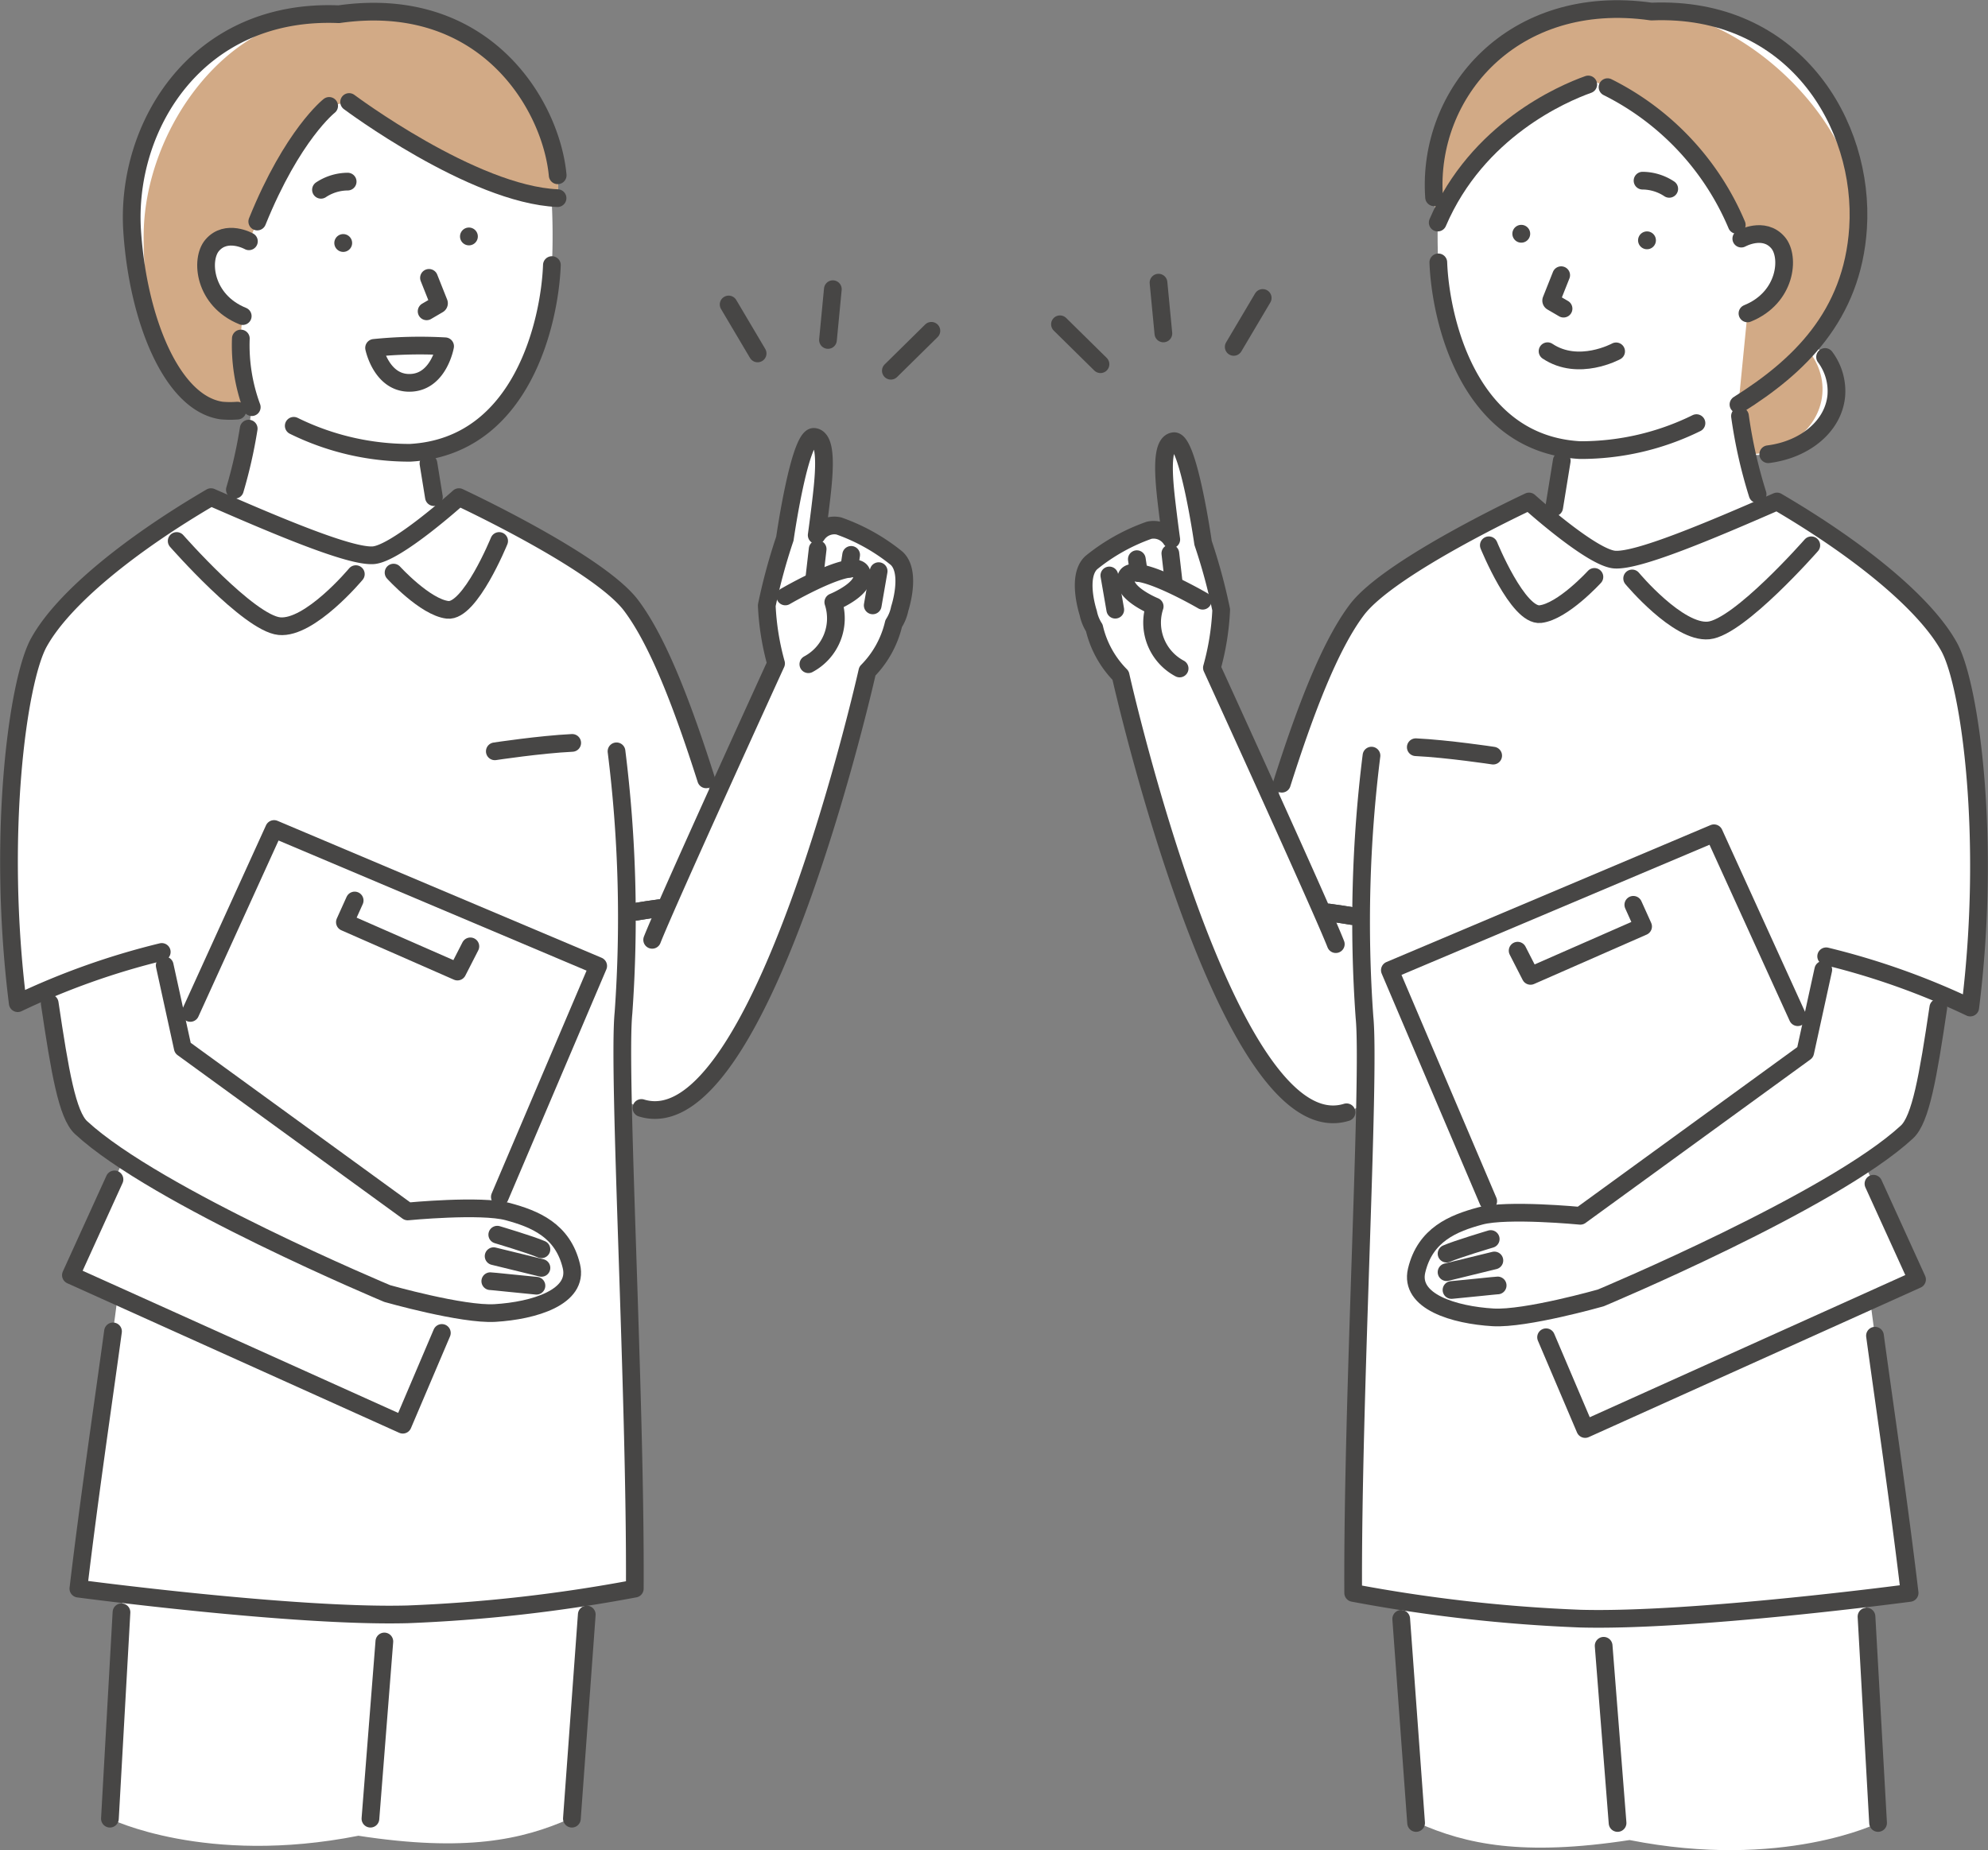 <svg xmlns="http://www.w3.org/2000/svg" width="168.353" height="156.715" viewBox="0 0 168.353 156.715">
  <rect x="0" y="0" width="168.353" height="156.715" fill="#808080" stroke="none"/>
  <g id="グループ_1498" data-name="グループ 1498" transform="translate(-244.238 -3267.759)">
    <line id="線_262" data-name="線 262" x1="2.455" y2="4.146" transform="translate(348.715 3292.997)" fill="none" stroke="#474645" stroke-linecap="round" stroke-linejoin="round" stroke-width="1.5"/>
    <line id="線_263" data-name="線 263" x1="3.433" y1="3.382" transform="translate(334 3295.227)" fill="none" stroke="#474645" stroke-linecap="round" stroke-linejoin="round" stroke-width="1.5"/>
    <line id="線_264" data-name="線 264" x2="0.412" y2="4.302" transform="translate(342.346 3291.701)" fill="none" stroke="#474645" stroke-linecap="round" stroke-linejoin="round" stroke-width="1.5"/>
    <path id="パス_3170" data-name="パス 3170" d="M1648.679,849.623c-.278,3.119-3.737,5.359-7.727,5s-7-3.172-6.72-6.291,3.738-5.359,7.727-5,7,3.172,6.72,6.291" transform="translate(-1248.933 2451.642)" fill="#fff"/>
    <path id="パス_3171" data-name="パス 3171" d="M1647.493,849.517c-.278,3.119-3.472,5.383-7.134,5.056s-6.405-3.119-6.127-6.238,3.472-5.383,7.134-5.056,6.405,3.119,6.127,6.238" transform="translate(-1248.933 2451.642)" fill="#d2aa86"/>
    <path id="パス_3172" data-name="パス 3172" d="M1647.727,846.355a4.831,4.831,0,0,1,.952,3.267c-.231,2.593-2.66,4.578-5.765,4.97" transform="translate(-1248.933 2451.642)" fill="none" stroke="#474645" stroke-linecap="round" stroke-linejoin="round" stroke-width="1.5"/>
    <path id="パス_3173" data-name="パス 3173" d="M1624.423,821.076c6.462-2.856,16.067-.209,19.948,5.647s2.565,14.318.716,18.694a10.453,10.453,0,0,1-4.7,5.159s1.071,9.783,4.283,12.2l-17.647,15.157-5.864-13.238,3.458-4.38.977-6.028c-8.37-1.427-10.459-11.29-10.625-15.75a56.682,56.682,0,0,1,.049-5.9c.2-3.735,2.937-8.707,9.4-11.563" transform="translate(-1248.933 2451.642)" fill="#fff"/>
    <path id="パス_3174" data-name="パス 3174" d="M1636.835,851.958a22.166,22.166,0,0,1-9.861,2.285c-9.519-.525-11.826-11.209-12-15.9" transform="translate(-1248.933 2451.642)" fill="none" stroke="#474645" stroke-linecap="round" stroke-linejoin="round" stroke-width="1.5"/>
    <path id="パス_3175" data-name="パス 3175" d="M1622.753,835.957a.754.754,0,1,1-.715-.792.755.755,0,0,1,.715.792" transform="translate(-1248.933 2451.642)" fill="#474645"/>
    <path id="パス_3176" data-name="パス 3176" d="M1633.4,836.512a.755.755,0,1,1-.716-.792.755.755,0,0,1,.716.792" transform="translate(-1248.933 2451.642)" fill="#474645"/>
    <path id="パス_3177" data-name="パス 3177" d="M1625.379,839.427l-.838,2.108a.121.121,0,0,0,.052.149l.986.576" transform="translate(-1248.933 2451.642)" fill="none" stroke="#474645" stroke-linecap="round" stroke-linejoin="round" stroke-width="1.5"/>
    <path id="パス_3178" data-name="パス 3178" d="M1632.27,831.42a4.137,4.137,0,0,1,2.259.693" transform="translate(-1248.933 2451.642)" fill="none" stroke="#474645" stroke-linecap="round" stroke-linejoin="round" stroke-width="1.5"/>
    <path id="パス_3179" data-name="パス 3179" d="M1630.032,845.878s-3.183,1.741-5.807-.013" transform="translate(-1248.933 2451.642)" fill="none" stroke="#474645" stroke-linecap="round" stroke-linejoin="round" stroke-width="1.5"/>
    <line id="線_265" data-name="線 265" y1="3.949" x2="0.641" transform="translate(375.854 3306.788)" fill="none" stroke="#474645" stroke-linecap="round" stroke-linejoin="round" stroke-width="1.5"/>
    <path id="パス_3180" data-name="パス 3180" d="M1640.521,851.361a40.829,40.829,0,0,0,1.491,6.617" transform="translate(-1248.933 2451.642)" fill="none" stroke="#474645" stroke-linecap="round" stroke-linejoin="round" stroke-width="1.5"/>
    <path id="パス_3181" data-name="パス 3181" d="M1640.392,850.379c5.07-3.18,9.641-7.483,10.128-14.93.578-8.853-5.494-18.862-17.5-18.353-12.645-1.809-20.188,8.344-18.1,17.875,3.972-9.276,13.38-11.911,13.38-11.911a22.649,22.649,0,0,1,11.945,12.1l.385,1.165s1.91-1.071,3.113.342c1.023,1.2.7,4.665-2.59,5.993Z" transform="translate(-1248.933 2451.642)" fill="#fff"/>
    <path id="パス_3182" data-name="パス 3182" d="M1640.392,850.379c5.07-3.18,9.641-7.483,10.128-14.93.578-8.853-10-18.417-17.5-18.353-12.645-1.809-20.188,8.344-18.1,17.875,3.972-9.276,13.38-11.911,13.38-11.911a22.649,22.649,0,0,1,11.945,12.1l.385,1.165s1.91-1.071,3.113.342c1.023,1.2.7,4.665-2.59,5.993Z" transform="translate(-1248.933 2451.642)" fill="#d2aa86"/>
    <path id="パス_3183" data-name="パス 3183" d="M1629.306,823.5a23.042,23.042,0,0,1,10.941,11.667" transform="translate(-1248.933 2451.642)" fill="none" stroke="#474645" stroke-linecap="round" stroke-linejoin="round" stroke-width="1.5"/>
    <path id="パス_3184" data-name="パス 3184" d="M1614.923,834.971c3.351-7.828,10.574-10.927,12.748-11.7" transform="translate(-1248.933 2451.642)" fill="none" stroke="#474645" stroke-linecap="round" stroke-linejoin="round" stroke-width="1.5"/>
    <path id="パス_3185" data-name="パス 3185" d="M1640.392,850.379c5.07-3.18,9.641-7.483,10.128-14.93.578-8.853-5.494-18.862-17.5-18.353-11.7-1.674-19.033,6.894-18.406,15.734" transform="translate(-1248.933 2451.642)" fill="none" stroke="#474645" stroke-linecap="round" stroke-linejoin="round" stroke-width="1.5"/>
    <path id="パス_3186" data-name="パス 3186" d="M1640.632,836.329s1.91-1.071,3.113.342c1.023,1.2.7,4.666-2.59,5.993" transform="translate(-1248.933 2451.642)" fill="none" stroke="#474645" stroke-linecap="round" stroke-linejoin="round" stroke-width="1.5"/>
    <path id="パス_3187" data-name="パス 3187" d="M1649.939,929.257c.775,16.143,2.277,41.275,2.277,41.275s-8.1,4.006-21.044,1.445c-9.063,1.391-13.854.35-17.906-1.445l-3.188-41.208Z" transform="translate(-1248.933 2451.642)" fill="#fff"/>
    <line id="線_266" data-name="線 266" x2="1.179" y2="15.011" transform="translate(380.042 3407.163)" fill="none" stroke="#474645" stroke-linecap="round" stroke-linejoin="round" stroke-width="1.5"/>
    <line id="線_267" data-name="線 267" x1="1.261" y1="17.29" transform="translate(362.899 3404.884)" fill="none" stroke="#474645" stroke-linecap="round" stroke-linejoin="round" stroke-width="1.5"/>
    <path id="パス_3188" data-name="パス 3188" d="M1651.235,953.048c.529,9.54.98,17.483.98,17.483" transform="translate(-1248.933 2451.642)" fill="none" stroke="#474645" stroke-linecap="round" stroke-linejoin="round" stroke-width="1.5"/>
    <path id="パス_3189" data-name="パス 3189" d="M1602.9,891.4l10.514.949-2.213,15.889-2.482,1.289-6.609-6.19Z" transform="translate(-1248.933 2451.642)" fill="#fff"/>
    <path id="パス_3190" data-name="パス 3190" d="M1660.02,901.456c1.785-14.205.008-27.293-1.785-30.544-2.054-3.726-7.712-8.3-14.579-12.321-5.831,2.549-11.779,5.054-13.735,4.924s-7.263-4.924-7.263-4.924-11.791,5.481-14.577,9.17c-3.516,4.655-6.543,15.06-9.455,25.071a75.091,75.091,0,0,1,9.775,1.006,78.044,78.044,0,0,0,.321,8.441c.5,4.985-1.046,32.44-.957,48.766A131.147,131.147,0,0,0,1627,953.223c9.6.259,27.881-2.178,27.881-2.178-1.554-13.13-3.872-26.76-4.045-31.943-.117-3.527,1.055-14.146,1.816-20.575a53.435,53.435,0,0,1,7.364,2.929" transform="translate(-1248.933 2451.642)" fill="#fff"/>
    <path id="パス_3191" data-name="パス 3191" d="M1627.414,937.161,1610.867,898.3l27.449-11.6,17.2,37.8Z" transform="translate(-1248.933 2451.642)" fill="#fff"/>
    <path id="パス_3192" data-name="パス 3192" d="M1619.2,917.861l-8.329-19.564,27.449-11.6,7.092,15.581" transform="translate(-1248.933 2451.642)" fill="none" stroke="#474645" stroke-linecap="round" stroke-linejoin="round" stroke-width="1.5"/>
    <path id="パス_3193" data-name="パス 3193" d="M1624.1,929.388l3.309,7.773,28.106-12.667-3.691-8.111" transform="translate(-1248.933 2451.642)" fill="none" stroke="#474645" stroke-linecap="round" stroke-linejoin="round" stroke-width="1.5"/>
    <path id="パス_3194" data-name="パス 3194" d="M1657.5,900.2c-.968,6.575-1.595,10.643-2.84,11.8-6.327,5.865-25.93,14.058-25.93,14.058s-6.365,1.811-9.118,1.648c-3.3-.2-7.106-1.339-6.477-3.969.729-3.05,3.111-4.008,5.384-4.619S1627,919.1,1627,919.1l19.048-13.846,1.78-8.135.471.011a54.792,54.792,0,0,1,9.2,3.07" transform="translate(-1248.933 2451.642)" fill="#fff"/>
    <path id="パス_3195" data-name="パス 3195" d="M1619.412,921.068s-2.868.853-3.74,1.239" transform="translate(-1248.933 2451.642)" fill="#fff"/>
    <path id="パス_3196" data-name="パス 3196" d="M1619.412,921.068s-2.868.853-3.74,1.239" transform="translate(-1248.933 2451.642)" fill="none" stroke="#474645" stroke-linecap="round" stroke-linejoin="round" stroke-width="1.5"/>
    <path id="パス_3197" data-name="パス 3197" d="M1619.722,922.884l-4.05.991" transform="translate(-1248.933 2451.642)" fill="#fff"/>
    <path id="パス_3198" data-name="パス 3198" d="M1619.722,922.884l-4.05.991" transform="translate(-1248.933 2451.642)" fill="none" stroke="#474645" stroke-linecap="round" stroke-linejoin="round" stroke-width="1.5"/>
    <path id="パス_3199" data-name="パス 3199" d="M1620,925c-.169,0-2.672.275-3.909.385" transform="translate(-1248.933 2451.642)" fill="#fff"/>
    <path id="パス_3200" data-name="パス 3200" d="M1620,925c-.169,0-2.672.275-3.909.385" transform="translate(-1248.933 2451.642)" fill="none" stroke="#474645" stroke-linecap="round" stroke-linejoin="round" stroke-width="1.5"/>
    <path id="パス_3201" data-name="パス 3201" d="M1606.292,896.089c-1.226-3.134-10.491-23.409-10.491-23.409a21.974,21.974,0,0,0,.787-4.911,48.468,48.468,0,0,0-1.534-5.662s-1.252-8.77-2.482-8.618-.806,3.594-.513,6.011c.158,1.3.3,2.311.3,2.311a1.775,1.775,0,0,0-1.875-.778,16.356,16.356,0,0,0-4.9,2.745c-1.277,1.188-.255,4.261-.255,4.261a3.654,3.654,0,0,0,.512,1.266,8.458,8.458,0,0,0,2.227,4.027s9.912,44.25,20.658,36.193Z" transform="translate(-1248.933 2451.642)" fill="#fff"/>
    <line id="線_268" data-name="線 268" x2="0.177" y2="1.181" transform="translate(340.51 3315.123)" fill="none" stroke="#474645" stroke-linecap="round" stroke-linejoin="round" stroke-width="1.5"/>
    <line id="線_269" data-name="線 269" x1="0.299" y1="2.6" transform="translate(343.348 3314.633)" fill="none" stroke="#474645" stroke-linecap="round" stroke-linejoin="round" stroke-width="1.5"/>
    <line id="線_270" data-name="線 270" x2="0.503" y2="2.901" transform="translate(338.181 3316.502)" fill="none" stroke="#474645" stroke-linecap="round" stroke-linejoin="round" stroke-width="1.5"/>
    <path id="パス_3202" data-name="パス 3202" d="M1595.02,867s-5.832-3.4-6.441-2.063,2.376,2.549,2.376,2.549a4.4,4.4,0,0,0,2.112,5.255" transform="translate(-1248.933 2451.642)" fill="none" stroke="#474645" stroke-linecap="round" stroke-linejoin="round" stroke-width="1.5"/>
    <path id="パス_3203" data-name="パス 3203" d="M1647.575,898.259l-1.53,6.992L1627,919.1s-6.2-.6-8.478.015-4.655,1.569-5.384,4.619c-.629,2.63,3.173,3.774,6.477,3.969,2.753.163,9.118-1.648,9.118-1.648s19.6-8.193,25.93-14.058c1.164-1.079,1.787-4.7,2.654-10.538" transform="translate(-1248.933 2451.642)" fill="none" stroke="#474645" stroke-linecap="round" stroke-linejoin="round" stroke-width="1.5"/>
    <path id="パス_3204" data-name="パス 3204" d="M1605.675,893.411c.666.086,1.339.185,2,.3" transform="translate(-1248.933 2451.642)" fill="none" stroke="#474645" stroke-linecap="round" stroke-linejoin="round" stroke-width="1.5"/>
    <path id="パス_3205" data-name="パス 3205" d="M1606.292,896.089c-1.226-3.134-10.491-23.409-10.491-23.409a21.974,21.974,0,0,0,.787-4.911,48.468,48.468,0,0,0-1.534-5.662s-1.252-8.77-2.482-8.618-.806,3.594-.513,6.011c.158,1.3.3,2.311.3,2.311a1.775,1.775,0,0,0-1.875-.778,16.356,16.356,0,0,0-4.9,2.745c-1.277,1.188-.255,4.261-.255,4.261a3.654,3.654,0,0,0,.512,1.266,8.458,8.458,0,0,0,2.227,4.027s8.993,40.147,19.134,37" transform="translate(-1248.933 2451.642)" fill="none" stroke="#474645" stroke-linecap="round" stroke-linejoin="round" stroke-width="1.5"/>
    <path id="パス_3206" data-name="パス 3206" d="M1631.488,892.758l.828,1.836-9.533,4.184-1.092-2.135" transform="translate(-1248.933 2451.642)" fill="none" stroke="#474645" stroke-linecap="round" stroke-linejoin="round" stroke-width="1.5"/>
    <path id="パス_3207" data-name="パス 3207" d="M1646.561,862.306s-6.1,6.954-8.693,7.213-6.479-4.406-6.479-4.406" transform="translate(-1248.933 2451.642)" fill="none" stroke="#474645" stroke-linecap="round" stroke-linejoin="round" stroke-width="1.5"/>
    <path id="パス_3208" data-name="パス 3208" d="M1628.193,864.983s-2.678,2.937-4.578,3.153-4.363-5.831-4.363-5.831" transform="translate(-1248.933 2451.642)" fill="none" stroke="#474645" stroke-linecap="round" stroke-linejoin="round" stroke-width="1.5"/>
    <path id="パス_3209" data-name="パス 3209" d="M1619.62,880.122s-3.844-.583-6.554-.713" transform="translate(-1248.933 2451.642)" fill="none" stroke="#474645" stroke-linecap="round" stroke-linejoin="round" stroke-width="1.5"/>
    <path id="パス_3210" data-name="パス 3210" d="M1601.724,882.5c1.98-6.22,4.065-11.7,6.357-14.735,2.787-3.689,14.577-9.17,14.577-9.17s5.308,4.795,7.264,4.924,7.9-2.375,13.734-4.924c6.868,4.017,12.526,8.595,14.58,12.321,1.792,3.251,3.569,16.339,1.784,30.544a62.653,62.653,0,0,0-12.2-4.34" transform="translate(-1248.933 2451.642)" fill="none" stroke="#474645" stroke-linecap="round" stroke-linejoin="round" stroke-width="1.5"/>
    <path id="パス_3211" data-name="パス 3211" d="M1607.676,893.709c-.66-.112-1.331-.21-1.995-.3" transform="translate(-1248.933 2451.642)" fill="none" stroke="#474645" stroke-linecap="round" stroke-linejoin="round" stroke-width="1.5"/>
    <path id="パス_3212" data-name="パス 3212" d="M1651.953,929.257c.85,6.236,2.022,14.1,2.933,21.788,0,0-18.278,2.436-27.882,2.177a131.217,131.217,0,0,1-19.239-2.177c-.089-16.326,1.459-43.781.957-48.766a113.4,113.4,0,0,1,.592-22.157" transform="translate(-1248.933 2451.642)" fill="none" stroke="#474645" stroke-linecap="round" stroke-linejoin="round" stroke-width="1.5"/>
    <line id="線_271" data-name="線 271" x2="2.455" y2="4.146" transform="translate(305.942 3293.55)" fill="none" stroke="#474645" stroke-linecap="round" stroke-linejoin="round" stroke-width="1.5"/>
    <line id="線_272" data-name="線 272" y1="3.382" x2="3.432" transform="translate(319.68 3295.78)" fill="none" stroke="#474645" stroke-linecap="round" stroke-linejoin="round" stroke-width="1.5"/>
    <line id="線_273" data-name="線 273" x1="0.412" y2="4.302" transform="translate(314.355 3292.254)" fill="none" stroke="#474645" stroke-linecap="round" stroke-linejoin="round" stroke-width="1.5"/>
    <path id="パス_3213" data-name="パス 3213" d="M1496.26,821.1c-6.463-2.856-16.067-.209-19.949,5.647s-2.565,14.318-.716,18.694a10.453,10.453,0,0,0,4.7,5.159s-1.071,9.783-4.283,12.2l17.647,15.157,5.864-13.238-3.458-4.38-.977-6.028c8.37-1.427,10.459-11.29,10.625-15.75a56.681,56.681,0,0,0-.049-5.9c-.2-3.735-2.937-8.707-9.4-11.563" transform="translate(-1214.733 2451.642)" fill="#fff"/>
    <path id="パス_3214" data-name="パス 3214" d="M1483.847,852.185a22.166,22.166,0,0,0,9.861,2.285c9.519-.525,11.826-11.209,12-15.9" transform="translate(-1214.733 2451.642)" fill="none" stroke="#474645" stroke-linecap="round" stroke-linejoin="round" stroke-width="1.5"/>
    <path id="パス_3215" data-name="パス 3215" d="M1497.929,836.184a.754.754,0,1,0,.715-.792.755.755,0,0,0-.715.792" transform="translate(-1214.733 2451.642)" fill="#474645"/>
    <path id="パス_3216" data-name="パス 3216" d="M1487.284,836.739a.754.754,0,1,0,.715-.792.754.754,0,0,0-.715.792" transform="translate(-1214.733 2451.642)" fill="#474645"/>
    <path id="パス_3217" data-name="パス 3217" d="M1495.3,839.654l.838,2.108a.121.121,0,0,1-.052.149l-.986.576" transform="translate(-1214.733 2451.642)" fill="none" stroke="#474645" stroke-linecap="round" stroke-linejoin="round" stroke-width="1.5"/>
    <path id="パス_3218" data-name="パス 3218" d="M1488.412,831.5a4.136,4.136,0,0,0-2.259.693" transform="translate(-1214.733 2451.642)" fill="none" stroke="#474645" stroke-linecap="round" stroke-linejoin="round" stroke-width="1.5"/>
    <line id="線_274" data-name="線 274" x1="0.463" y1="2.854" transform="translate(280.521 3307.014)" fill="none" stroke="#474645" stroke-linecap="round" stroke-linejoin="round" stroke-width="1.5"/>
    <path id="パス_3219" data-name="パス 3219" d="M1480.05,836.556s-1.91-1.071-3.113.342c-1.023,1.2-.7,4.666,2.59,5.993a16.092,16.092,0,0,0,.763,7.714,5.724,5.724,0,0,1-2.565.285c-4.226-.623-7.076-7.768-7.563-15.215-.578-8.853,5.495-18.862,17.5-18.352,13.819-1.978,19.207,10.053,18.525,15.574-7.185-.307-17.652-8.143-17.652-8.143l-1.69.334s-3.1,2.416-6.088,9.793Z" transform="translate(-1214.733 2451.642)" fill="#fff"/>
    <path id="パス_3220" data-name="パス 3220" d="M1480.05,836.556s-1.91-1.071-3.113.342c-1.023,1.2-.7,4.666,2.59,5.993a16.092,16.092,0,0,0,.763,7.714,5.724,5.724,0,0,1-2.565.285c-4.226-.623-6.735-7.664-6.584-15.126.178-8.764,7.094-18.659,16.521-18.441,13.819-1.978,19.207,10.053,18.525,15.574-7.185-.307-17.652-8.143-17.652-8.143l-1.69.334s-3.1,2.416-6.088,9.793Z" transform="translate(-1214.733 2451.642)" fill="#d2aa86"/>
    <path id="パス_3221" data-name="パス 3221" d="M1480.032,852.424a40.678,40.678,0,0,1-1.17,5.174" transform="translate(-1214.733 2451.642)" fill="none" stroke="#474645" stroke-linecap="round" stroke-linejoin="round" stroke-width="1.5"/>
    <path id="パス_3222" data-name="パス 3222" d="M1506.187,832.9c-7.184-.307-17.651-8.143-17.651-8.143" transform="translate(-1214.733 2451.642)" fill="none" stroke="#474645" stroke-linecap="round" stroke-linejoin="round" stroke-width="1.5"/>
    <path id="パス_3223" data-name="パス 3223" d="M1479.072,850.9a7.742,7.742,0,0,1-1.347-.01c-4.226-.623-7.076-7.768-7.563-15.215-.578-8.853,5.495-18.862,17.5-18.353,12.367-1.769,17.982,7.679,18.536,13.642" transform="translate(-1214.733 2451.642)" fill="none" stroke="#474645" stroke-linecap="round" stroke-linejoin="round" stroke-width="1.5"/>
    <path id="パス_3224" data-name="パス 3224" d="M1479.366,844.791a15.162,15.162,0,0,0,.925,5.814" transform="translate(-1214.733 2451.642)" fill="none" stroke="#474645" stroke-linecap="round" stroke-linejoin="round" stroke-width="1.5"/>
    <path id="パス_3225" data-name="パス 3225" d="M1480.05,836.556s-1.91-1.071-3.113.342c-1.023,1.2-.7,4.666,2.59,5.993" transform="translate(-1214.733 2451.642)" fill="none" stroke="#474645" stroke-linecap="round" stroke-linejoin="round" stroke-width="1.5"/>
    <path id="パス_3226" data-name="パス 3226" d="M1486.845,825.088s-3.1,2.416-6.088,9.794" transform="translate(-1214.733 2451.642)" fill="none" stroke="#474645" stroke-linecap="round" stroke-linejoin="round" stroke-width="1.5"/>
    <path id="パス_3227" data-name="パス 3227" d="M1490.65,845.584a38.547,38.547,0,0,1,6.014-.136s-.513,2.919-2.809,3.09C1491.289,848.73,1490.65,845.584,1490.65,845.584Z" transform="translate(-1214.733 2451.642)" fill="none" stroke="#474645" stroke-linecap="round" stroke-linejoin="round" stroke-width="1.5"/>
    <path id="パス_3228" data-name="パス 3228" d="M1470.556,928.893c-.776,16.143-2.278,41.275-2.278,41.275s8.1,4.006,21.044,1.445c9.063,1.391,13.854.35,17.906-1.445l3.189-41.208Z" transform="translate(-1214.733 2451.642)" fill="#fff"/>
    <line id="線_275" data-name="線 275" x1="1.179" y2="15.011" transform="translate(275.608 3406.798)" fill="none" stroke="#474645" stroke-linecap="round" stroke-linejoin="round" stroke-width="1.5"/>
    <line id="線_276" data-name="線 276" y1="17.29" x2="1.261" transform="translate(292.668 3404.519)" fill="none" stroke="#474645" stroke-linecap="round" stroke-linejoin="round" stroke-width="1.5"/>
    <path id="パス_3229" data-name="パス 3229" d="M1469.259,952.684c-.529,9.54-.98,17.483-.98,17.483" transform="translate(-1214.733 2451.642)" fill="none" stroke="#474645" stroke-linecap="round" stroke-linejoin="round" stroke-width="1.5"/>
    <path id="パス_3230" data-name="パス 3230" d="M1517.591,891.033l-10.514.949,2.214,15.889,2.481,1.289,6.61-6.19Z" transform="translate(-1214.733 2451.642)" fill="#fff"/>
    <path id="パス_3231" data-name="パス 3231" d="M1460.474,901.091c-1.785-14.205-.008-27.293,1.785-30.544,2.054-3.726,7.712-8.3,14.579-12.321,5.831,2.549,11.779,5.054,13.735,4.924s7.263-4.924,7.263-4.924,11.791,5.481,14.577,9.17c3.516,4.655,6.543,15.06,9.455,25.071a75.073,75.073,0,0,0-9.775,1.006,78.107,78.107,0,0,1-.321,8.441c-.5,4.985,1.046,32.44.957,48.766a131.142,131.142,0,0,1-19.239,2.178c-9.6.259-27.882-2.178-27.882-2.178,1.555-13.13,3.873-26.76,4.045-31.943.118-3.527-1.054-14.146-1.815-20.574a53.359,53.359,0,0,0-7.364,2.928" transform="translate(-1214.733 2451.642)" fill="#fff"/>
    <path id="パス_3232" data-name="パス 3232" d="M1493.08,936.8l16.547-38.865-27.449-11.6-17.2,37.8Z" transform="translate(-1214.733 2451.642)" fill="#fff"/>
    <path id="パス_3233" data-name="パス 3233" d="M1501.3,917.5l8.329-19.564-27.449-11.6-7.092,15.581" transform="translate(-1214.733 2451.642)" fill="none" stroke="#474645" stroke-linecap="round" stroke-linejoin="round" stroke-width="1.5"/>
    <path id="パス_3234" data-name="パス 3234" d="M1496.39,929.023l-3.309,7.773-28.106-12.667,3.691-8.111" transform="translate(-1214.733 2451.642)" fill="none" stroke="#474645" stroke-linecap="round" stroke-linejoin="round" stroke-width="1.5"/>
    <path id="パス_3235" data-name="パス 3235" d="M1462.994,899.832c.968,6.575,1.595,10.643,2.84,11.8,6.327,5.865,25.93,14.058,25.93,14.058s6.365,1.811,9.118,1.648c3.3-.2,7.106-1.339,6.477-3.969-.729-3.05-3.111-4.008-5.384-4.619s-8.478-.015-8.478-.015l-19.048-13.846-1.78-8.135-.471.011a54.794,54.794,0,0,0-9.2,3.07" transform="translate(-1214.733 2451.642)" fill="#fff"/>
    <path id="パス_3236" data-name="パス 3236" d="M1501.082,920.7s2.868.853,3.74,1.239" transform="translate(-1214.733 2451.642)" fill="#fff"/>
    <path id="パス_3237" data-name="パス 3237" d="M1501.082,920.7s2.868.853,3.74,1.239" transform="translate(-1214.733 2451.642)" fill="none" stroke="#474645" stroke-linecap="round" stroke-linejoin="round" stroke-width="1.5"/>
    <path id="パス_3238" data-name="パス 3238" d="M1500.773,922.52l4.05.991" transform="translate(-1214.733 2451.642)" fill="#fff"/>
    <path id="パス_3239" data-name="パス 3239" d="M1500.773,922.52l4.05.991" transform="translate(-1214.733 2451.642)" fill="none" stroke="#474645" stroke-linecap="round" stroke-linejoin="round" stroke-width="1.5"/>
    <path id="パス_3240" data-name="パス 3240" d="M1500.491,924.639c.169,0,2.672.275,3.909.385" transform="translate(-1214.733 2451.642)" fill="#fff"/>
    <path id="パス_3241" data-name="パス 3241" d="M1500.491,924.639c.169,0,2.672.275,3.909.385" transform="translate(-1214.733 2451.642)" fill="none" stroke="#474645" stroke-linecap="round" stroke-linejoin="round" stroke-width="1.5"/>
    <path id="パス_3242" data-name="パス 3242" d="M1514.2,895.724c1.226-3.134,10.491-23.409,10.491-23.409a21.974,21.974,0,0,1-.787-4.911,48.472,48.472,0,0,1,1.534-5.662s1.252-8.77,2.482-8.618.806,3.594.513,6.011c-.158,1.3-.3,2.311-.3,2.311a1.775,1.775,0,0,1,1.875-.778,16.372,16.372,0,0,1,4.9,2.744c1.277,1.189.255,4.262.255,4.262a3.652,3.652,0,0,1-.512,1.266,8.458,8.458,0,0,1-2.227,4.027s-9.912,44.25-20.658,36.193Z" transform="translate(-1214.733 2451.642)" fill="#fff"/>
    <line id="線_277" data-name="線 277" x1="0.177" y2="1.181" transform="translate(316.141 3314.759)" fill="none" stroke="#474645" stroke-linecap="round" stroke-linejoin="round" stroke-width="1.5"/>
    <line id="線_278" data-name="線 278" y1="2.6" x2="0.299" transform="translate(313.182 3314.269)" fill="none" stroke="#474645" stroke-linecap="round" stroke-linejoin="round" stroke-width="1.5"/>
    <line id="線_279" data-name="線 279" x1="0.503" y2="2.901" transform="translate(318.144 3316.137)" fill="none" stroke="#474645" stroke-linecap="round" stroke-linejoin="round" stroke-width="1.5"/>
    <path id="パス_3243" data-name="パス 3243" d="M1525.475,866.638s5.832-3.4,6.44-2.063-2.376,2.549-2.376,2.549a4.4,4.4,0,0,1-2.112,5.255" transform="translate(-1214.733 2451.642)" fill="none" stroke="#474645" stroke-linecap="round" stroke-linejoin="round" stroke-width="1.5"/>
    <path id="パス_3244" data-name="パス 3244" d="M1472.919,897.894l1.53,6.992,19.048,13.846s6.2-.6,8.478.015,4.655,1.569,5.384,4.619c.628,2.63-3.173,3.774-6.477,3.969-2.753.163-9.118-1.648-9.118-1.648s-19.6-8.193-25.93-14.058c-1.164-1.079-1.787-4.7-2.654-10.538" transform="translate(-1214.733 2451.642)" fill="none" stroke="#474645" stroke-linecap="round" stroke-linejoin="round" stroke-width="1.5"/>
    <path id="パス_3245" data-name="パス 3245" d="M1514.819,893.047c-.666.086-1.339.185-2,.3" transform="translate(-1214.733 2451.642)" fill="none" stroke="#474645" stroke-linecap="round" stroke-linejoin="round" stroke-width="1.5"/>
    <path id="パス_3246" data-name="パス 3246" d="M1514.2,895.724c1.226-3.134,10.491-23.409,10.491-23.409a21.974,21.974,0,0,1-.787-4.911,48.472,48.472,0,0,1,1.534-5.662s1.252-8.77,2.482-8.618.806,3.594.513,6.011c-.158,1.3-.3,2.311-.3,2.311a1.775,1.775,0,0,1,1.875-.778,16.372,16.372,0,0,1,4.9,2.744c1.277,1.189.255,4.262.255,4.262a3.652,3.652,0,0,1-.512,1.266,8.458,8.458,0,0,1-2.227,4.027s-8.993,40.147-19.134,37" transform="translate(-1214.733 2451.642)" fill="none" stroke="#474645" stroke-linecap="round" stroke-linejoin="round" stroke-width="1.5"/>
    <path id="パス_3247" data-name="パス 3247" d="M1489.006,892.393l-.828,1.835,9.533,4.185,1.092-2.135" transform="translate(-1214.733 2451.642)" fill="none" stroke="#474645" stroke-linecap="round" stroke-linejoin="round" stroke-width="1.5"/>
    <path id="パス_3248" data-name="パス 3248" d="M1473.933,861.941s6.1,6.954,8.693,7.213,6.479-4.406,6.479-4.406" transform="translate(-1214.733 2451.642)" fill="none" stroke="#474645" stroke-linecap="round" stroke-linejoin="round" stroke-width="1.5"/>
    <path id="パス_3249" data-name="パス 3249" d="M1492.3,864.619s2.678,2.937,4.578,3.153,4.363-5.831,4.363-5.831" transform="translate(-1214.733 2451.642)" fill="none" stroke="#474645" stroke-linecap="round" stroke-linejoin="round" stroke-width="1.5"/>
    <path id="パス_3250" data-name="パス 3250" d="M1500.874,879.757s3.844-.583,6.554-.713" transform="translate(-1214.733 2451.642)" fill="none" stroke="#474645" stroke-linecap="round" stroke-linejoin="round" stroke-width="1.5"/>
    <path id="パス_3251" data-name="パス 3251" d="M1518.771,882.131c-1.981-6.22-4.066-11.7-6.358-14.735-2.787-3.689-14.577-9.17-14.577-9.17s-5.308,4.795-7.264,4.924-7.9-2.375-13.733-4.924c-6.869,4.017-12.526,8.595-14.581,12.321-1.792,3.251-3.569,16.339-1.784,30.544a62.656,62.656,0,0,1,12.195-4.34" transform="translate(-1214.733 2451.642)" fill="none" stroke="#474645" stroke-linecap="round" stroke-linejoin="round" stroke-width="1.5"/>
    <path id="パス_3252" data-name="パス 3252" d="M1512.818,893.344c.66-.112,1.331-.21,1.995-.3" transform="translate(-1214.733 2451.642)" fill="none" stroke="#474645" stroke-linecap="round" stroke-linejoin="round" stroke-width="1.5"/>
    <path id="パス_3253" data-name="パス 3253" d="M1468.541,928.893c-.85,6.236-2.022,14.1-2.933,21.788,0,0,18.278,2.436,27.882,2.177a131.221,131.221,0,0,0,19.239-2.177c.089-16.326-1.459-43.781-.958-48.766a113.349,113.349,0,0,0-.591-22.157" transform="translate(-1214.733 2451.642)" fill="none" stroke="#474645" stroke-linecap="round" stroke-linejoin="round" stroke-width="1.5"/>
  </g>
</svg>
